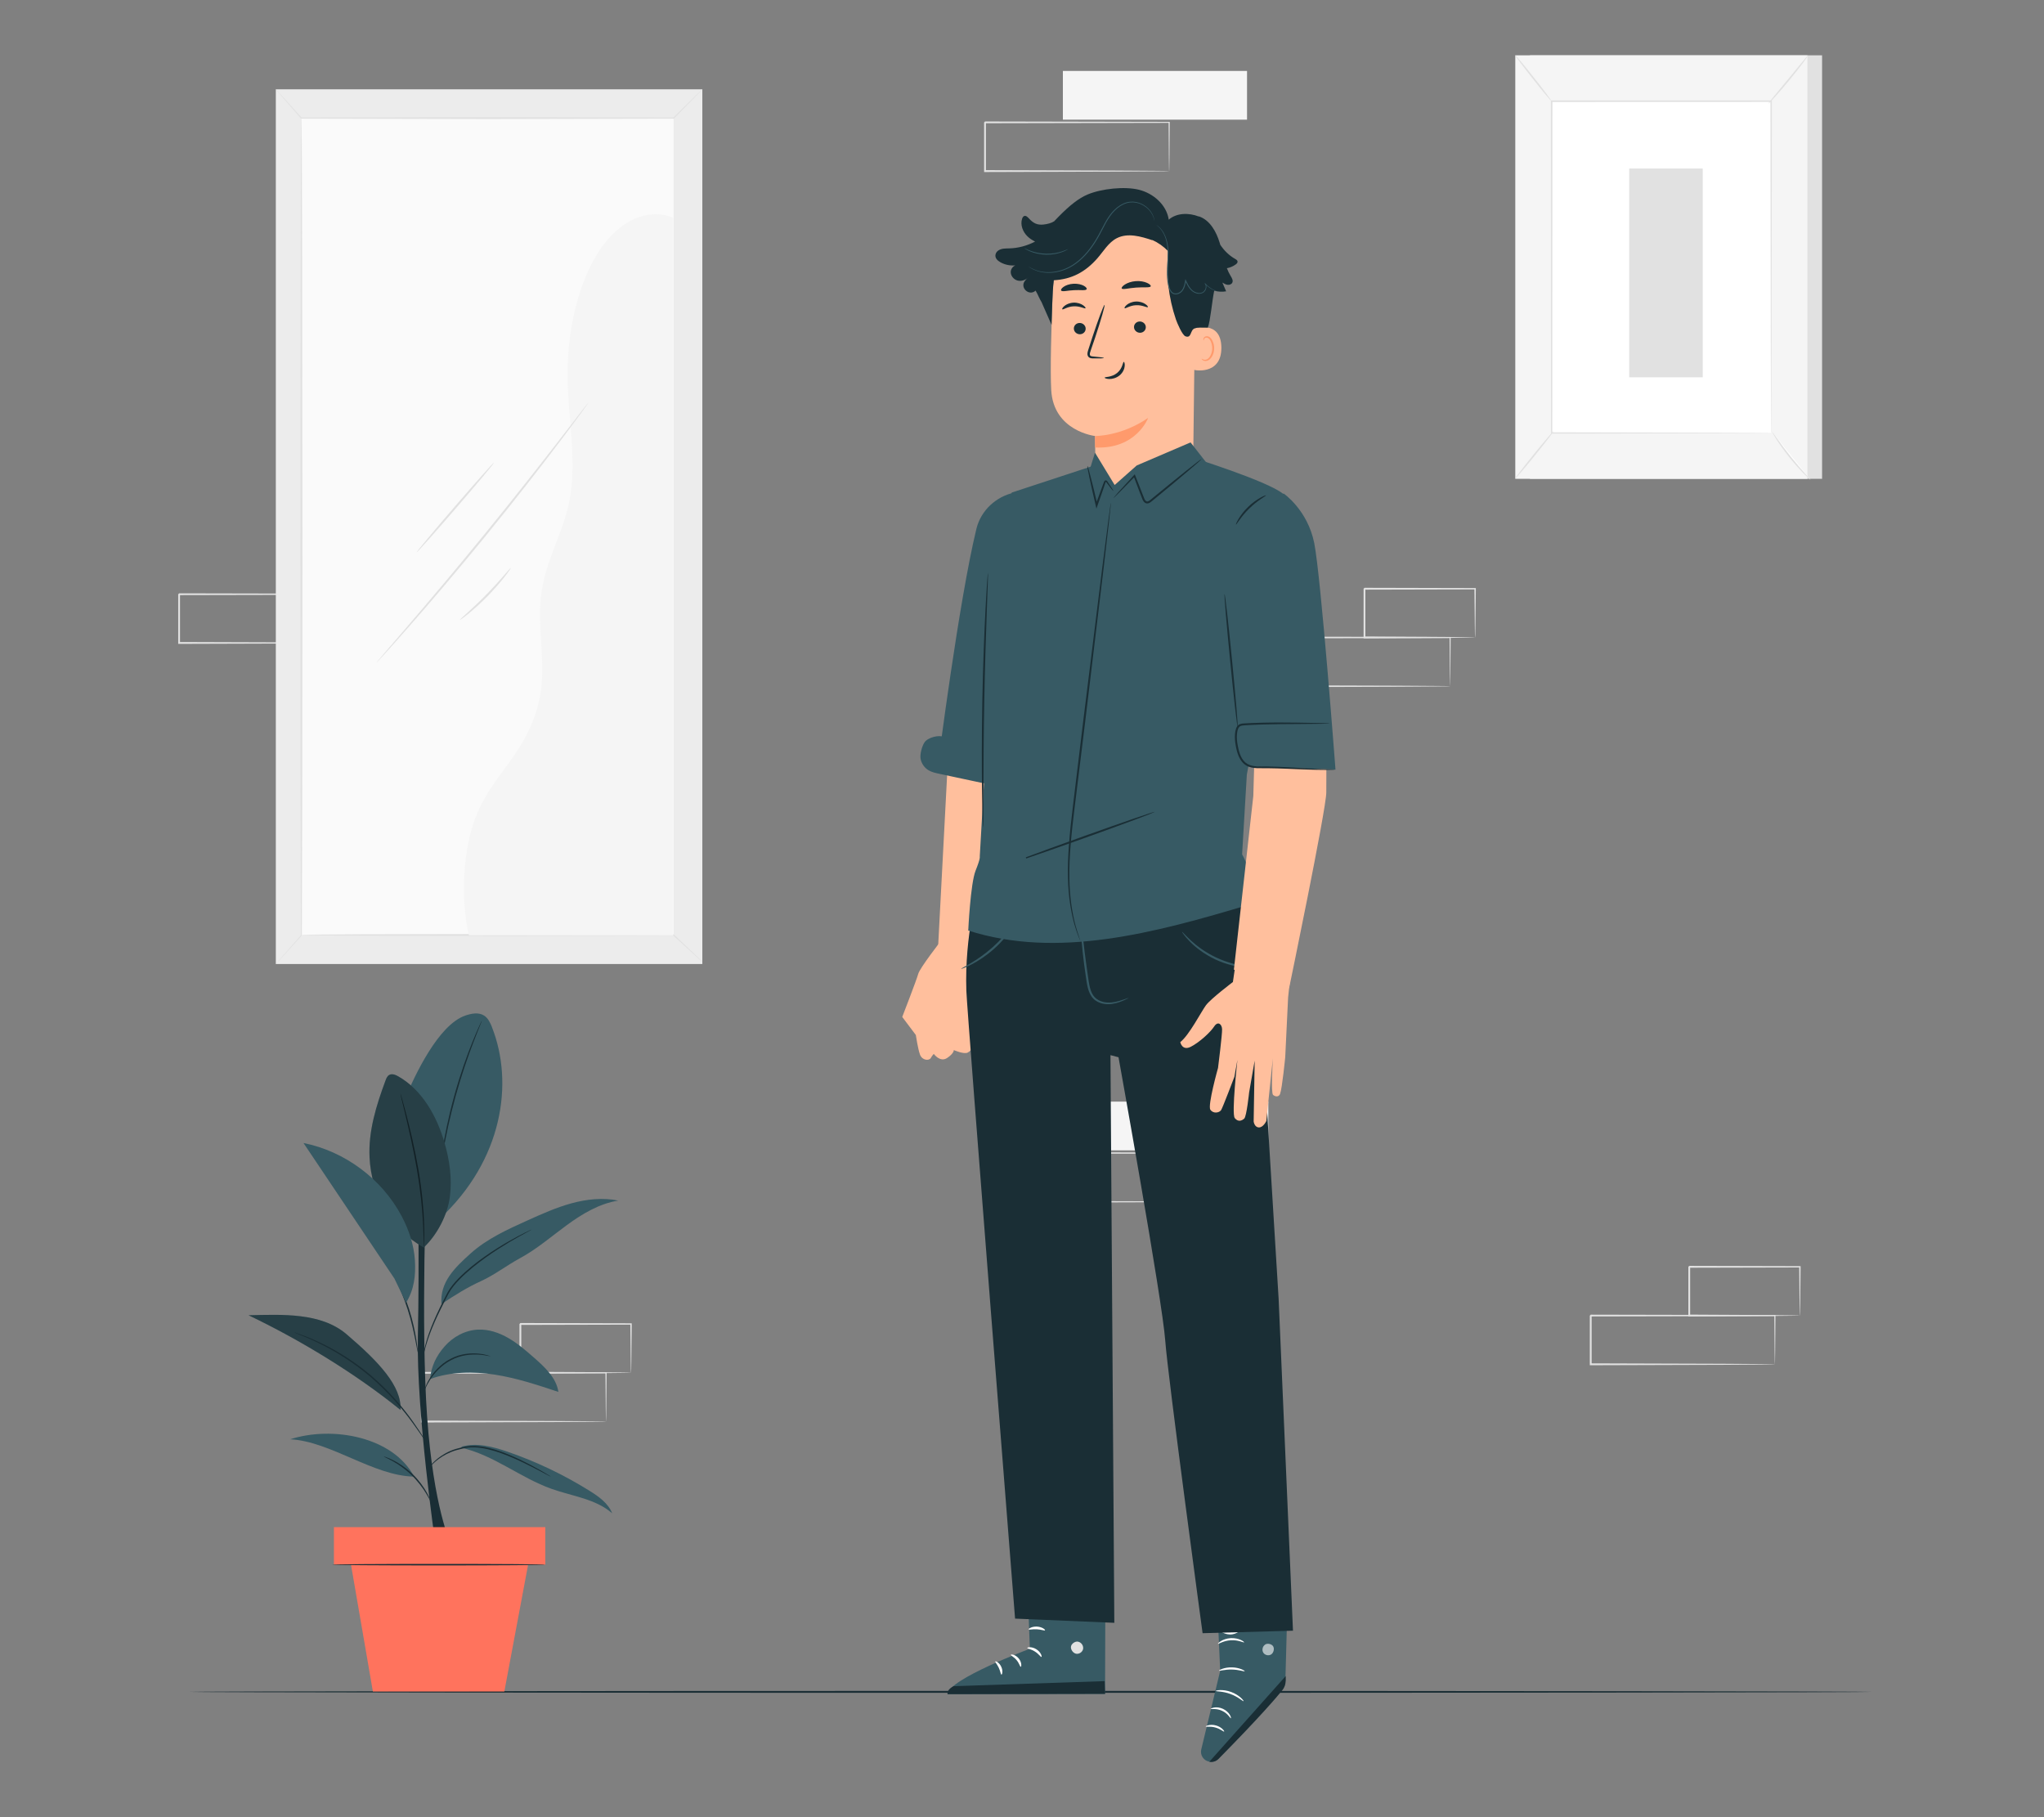<?xml version="1.0" encoding="UTF-8"?>
<svg id="Layer_2" data-name="Layer 2" xmlns="http://www.w3.org/2000/svg" viewBox="0 0 540 480">
  <rect x="0" y="0" width="540" height="480" fill="#808080" stroke="none"/>
  <defs>
    <style>
      .cls-1 {
        fill: #ff735d;
      }

      .cls-1, .cls-2, .cls-3, .cls-4, .cls-5, .cls-6, .cls-7, .cls-8, .cls-9, .cls-10, .cls-11, .cls-12 {
        stroke-width: 0px;
      }

      .cls-13 {
        opacity: .6;
      }

      .cls-2 {
        fill: #375a64;
      }

      .cls-3 {
        fill: #e1e1e1;
      }

      .cls-4 {
        fill: #ececec;
      }

      .cls-6 {
        fill: #f5f5f5;
      }

      .cls-7 {
        fill: none;
      }

      .cls-8 {
        fill: #1a2e35;
      }

      .cls-9 {
        fill: #fff;
      }

      .cls-14 {
        opacity: .3;
      }

      .cls-10 {
        fill: #fafafa;
      }

      .cls-11 {
        fill: #ff9a6c;
      }

      .cls-12 {
        fill: #ffbf9d;
      }
    </style>
  </defs>
  <g id="Layer_2-2" data-name="Layer 2">
    <g>
      <g>
        <g>
          <path class="cls-3" d="M95.96,169.81s0-.08-.01-.23c0-.17,0-.39-.02-.66,0-.61-.02-1.45-.04-2.53-.02-2.22-.05-5.42-.08-9.44l.15.15c-11.11.02-28.78.06-48.65.1.11-.11-.25.25.25-.25h0v.41s0,.41,0,.41v.83c0,.55,0,1.1,0,1.64,0,1.09,0,2.17,0,3.25,0,2.15,0,4.26,0,6.33l-.24-.24c13.85.04,25.98.08,34.67.11,4.33.03,7.81.05,10.23.07,1.18.01,2.11.02,2.77.03.3,0,.54.01.72.02.16,0,.25.01.26.02,0,0-.07.01-.23.02-.18,0-.41,0-.69.02-.65,0-1.56.02-2.71.03-2.41.02-5.87.04-10.18.07-8.74.03-20.92.07-34.84.11h-.24s0-.24,0-.24c0-2.07,0-4.18,0-6.33,0-1.07,0-2.16,0-3.25,0-.55,0-1.09,0-1.64v-.83s0-.41,0-.41v-.39h0v-.02h0c.5-.5.14-.14.25-.25,19.87.04,37.54.07,48.65.1h.15s0,.15,0,.15c-.04,4.07-.06,7.29-.08,9.53-.02,1.07-.03,1.9-.04,2.5,0,.26-.01.47-.02.63,0,.14-.01.21-.02.2Z"/>
          <path class="cls-3" d="M102.56,156.94s-.01-.09-.02-.24c0-.18-.01-.41-.02-.68-.01-.63-.03-1.49-.04-2.58-.02-2.26-.06-5.44-.1-9.36l.18.18c-7.57.02-17.88.04-29.23.07-.22.22.3-.3.25-.25h0v.42s0,.42,0,.42v.84c0,.56,0,1.12,0,1.67,0,1.11,0,2.2,0,3.28,0,2.15,0,4.24,0,6.24l-.24-.24c8.44.05,15.7.08,20.91.11,2.57.03,4.63.05,6.09.07.68.01,1.23.02,1.64.03.38,0,.58.02.59.03,0,0-.17.02-.53.03-.4,0-.93.02-1.59.03-1.45.02-3.49.04-6.04.07-5.25.03-12.57.07-21.07.11h-.24s0-.24,0-.24c0-2,0-4.09,0-6.24,0-1.08,0-2.17,0-3.28,0-.55,0-1.11,0-1.67v-.84s0-.42,0-.42v-.4h0v-.02h0c-.05.05.47-.47.25-.25,11.35.03,21.66.05,29.23.07h.18s0,.18,0,.18c-.04,3.96-.07,7.19-.1,9.47-.02,1.07-.03,1.92-.04,2.54-.01.58-.03.87-.04.86Z"/>
        </g>
        <g>
          <path class="cls-3" d="M383.1,181.24s0-.08-.01-.23c0-.17,0-.39-.02-.66,0-.61-.02-1.45-.04-2.53-.02-2.22-.05-5.42-.08-9.44l.15.15c-11.11.02-28.78.06-48.65.1.11-.11-.25.25.24-.25h0v.41s0,.41,0,.41v.83c0,.55,0,1.1,0,1.64,0,1.09,0,2.17,0,3.25,0,2.15,0,4.26,0,6.33l-.24-.24c13.85.04,25.98.08,34.67.11,4.33.03,7.81.05,10.23.07,1.18.01,2.11.02,2.77.03.3,0,.54.01.72.02.16,0,.25.01.26.02,0,0-.07.01-.23.02-.18,0-.41,0-.69.02-.65,0-1.56.02-2.72.03-2.41.02-5.87.04-10.18.07-8.74.03-20.92.07-34.84.11h-.24s0-.24,0-.24c0-2.07,0-4.18,0-6.33,0-1.07,0-2.16,0-3.25,0-.55,0-1.09,0-1.64v-.83s0-.41,0-.41v-.39h0v-.02h0c.5-.5.14-.14.25-.25,19.87.04,37.54.07,48.65.1h.15s0,.15,0,.15c-.04,4.07-.06,7.29-.08,9.53-.02,1.07-.03,1.9-.04,2.5,0,.26-.01.47-.02.63,0,.14,0,.21-.02.2Z"/>
          <path class="cls-3" d="M389.7,168.37s-.01-.09-.02-.24c0-.18-.01-.41-.02-.68-.01-.63-.03-1.49-.04-2.58-.02-2.26-.06-5.44-.1-9.36l.18.18c-7.57.02-17.88.04-29.23.07-.22.22.3-.3.25-.25h0v.42s0,.42,0,.42v.84c0,.56,0,1.12,0,1.67,0,1.11,0,2.2,0,3.28,0,2.15,0,4.24,0,6.24l-.24-.24c8.44.05,15.7.08,20.91.11,2.57.03,4.63.05,6.09.07.68.01,1.23.02,1.64.03.38,0,.58.02.59.03,0,0-.17.02-.53.03-.4,0-.93.02-1.59.03-1.45.02-3.49.04-6.04.07-5.25.03-12.57.07-21.07.11h-.24s0-.24,0-.24c0-2,0-4.09,0-6.24,0-1.08,0-2.17,0-3.28,0-.55,0-1.11,0-1.67v-.84s0-.42,0-.42v-.4h0v-.02h0c-.05.05.47-.47.25-.25,11.35.03,21.66.05,29.23.07h.18s0,.18,0,.18c-.04,3.96-.07,7.19-.1,9.47-.02,1.07-.03,1.92-.04,2.54-.01.58-.03.87-.04.86Z"/>
        </g>
        <g>
          <g>
            <rect class="cls-4" x="72.87" y="23.59" width="112.68" height="231.05"/>
            <rect class="cls-10" x="79.63" y="31.2" width="98.32" height="215.81"/>
            <path class="cls-3" d="M185.56,23.59s-.03.05-.11.14c-.1.11-.22.24-.37.4-.35.37-.84.87-1.46,1.51-1.31,1.34-3.19,3.25-5.56,5.66l-.04.04h-.06c-10.78.02-28.64.07-48.87.11-20.56-.05-38.67-.09-49.46-.11h-.07s-.04-.05-.04-.05c-2.09-2.4-3.76-4.31-4.93-5.65-.55-.64-.98-1.14-1.29-1.51-.13-.16-.24-.29-.33-.4-.07-.09-.11-.14-.1-.14,0,0,.05.03.13.12.1.1.21.22.35.37.33.36.78.84,1.35,1.46,1.19,1.32,2.89,3.2,5.03,5.56l-.11-.05c10.78-.02,28.9-.07,49.46-.11,20.22.05,38.08.09,48.87.11l-.11.04c2.41-2.36,4.32-4.24,5.66-5.56.64-.62,1.15-1.11,1.51-1.46.16-.15.29-.27.4-.37.09-.08.14-.12.14-.12Z"/>
            <path class="cls-3" d="M72.87,254.64s.13-.18.42-.51c.3-.35.72-.83,1.27-1.47,1.14-1.3,2.82-3.21,4.98-5.68l-.03.07c-.09-17.52-.15-57-.15-102.84.03-31.2.06-59.45.08-79.91.03-10.21.06-18.48.08-24.22.02-2.84.04-5.06.05-6.58.01-.74.02-1.31.03-1.71,0-.39.03-.58.03-.58,0,0,.02.2.03.58,0,.41.01.97.03,1.71.01,1.53.03,3.74.05,6.58.02,5.74.05,14.01.08,24.22.02,20.47.05,48.71.08,79.91,0,45.84-.06,85.32-.15,102.84v.04s-.03.03-.03.03c-2.2,2.44-3.9,4.32-5.06,5.61-.57.62-1.01,1.1-1.31,1.44-.3.32-.46.47-.46.47Z"/>
            <path class="cls-3" d="M185.56,254.08s-.19-.14-.54-.45c-.37-.33-.87-.78-1.51-1.36-1.34-1.23-3.25-2.97-5.66-5.18l.1.04c-9.84.02-25.86.06-43.96.11-15-.03-28.57-.06-38.44-.08-4.89-.03-8.86-.06-11.65-.08-1.35-.02-2.4-.04-3.17-.05-.34-.01-.61-.02-.82-.03-.19,0-.28-.02-.28-.03s.1-.02.28-.03c.22,0,.49-.02.82-.03.76-.01,1.82-.03,3.17-.05,2.79-.02,6.76-.05,11.65-.08,9.87-.02,23.44-.05,38.44-.08,18.1.04,34.12.08,43.96.11h.06s.04.04.04.04c2.36,2.25,4.24,4.03,5.56,5.28.62.6,1.1,1.07,1.46,1.41.33.32.49.5.48.51Z"/>
          </g>
          <path class="cls-6" d="M123.88,247.06c-2.31-9.72-1.55-22.86,1.86-31.43,2.56-6.43,6.36-10.75,9.79-15.65,3.43-4.89,6.73-11.03,7.53-18.85.78-7.66-.98-15.63-.18-23.28,1.04-9.91,6.07-16.92,7.73-26.54,1.75-10.15-.55-21.02-.67-31.67-.15-12.68,3.03-25.35,8.38-33.42,5.35-8.07,12.75-11.38,19.53-8.73v189.57h-53.96Z"/>
          <path class="cls-3" d="M99.43,175.08s.04-.07.13-.19c.12-.14.26-.31.43-.52.41-.48.97-1.14,1.67-1.97,1.49-1.74,3.6-4.19,6.19-7.2,5.22-6.09,12.38-14.55,20.11-24.03,7.73-9.49,14.58-18.2,19.49-24.54,2.43-3.15,4.41-5.7,5.81-7.52.67-.86,1.2-1.54,1.59-2.04.17-.21.31-.38.42-.52.1-.12.15-.17.16-.17s-.03.07-.12.2c-.1.15-.23.33-.38.55-.37.52-.88,1.21-1.51,2.1-1.32,1.81-3.26,4.42-5.68,7.62-4.84,6.4-11.64,15.15-19.38,24.65-7.74,9.49-14.94,17.91-20.24,23.94-2.65,3.01-4.81,5.44-6.32,7.09-.74.8-1.32,1.43-1.75,1.9-.19.19-.34.35-.46.49-.11.11-.16.16-.17.15Z"/>
          <path class="cls-3" d="M110.07,145.9c-.11-.09,4.38-5.47,10.01-12.01,5.64-6.54,10.3-11.76,10.41-11.67.11.09-4.37,5.47-10.02,12.01-5.64,6.54-10.3,11.76-10.41,11.67Z"/>
          <path class="cls-3" d="M121.51,163.73c-.05-.06.76-.77,2.04-1.94,1.28-1.17,3.04-2.8,4.89-4.69,1.85-1.89,3.45-3.67,4.59-4.98,1.14-1.31,1.84-2.13,1.9-2.08.05.04-.54.94-1.61,2.31-1.07,1.37-2.64,3.21-4.5,5.11-1.86,1.9-3.67,3.5-5.02,4.6-1.35,1.1-2.24,1.71-2.28,1.66Z"/>
        </g>
        <g>
          <rect class="cls-3" x="404.19" y="14.61" width="77.18" height="111.87"/>
          <rect class="cls-6" x="400.32" y="14.61" width="77.18" height="111.87"/>
          <g>
            <rect class="cls-9" x="409.91" y="26.72" width="58" height="87.64"/>
            <path class="cls-3" d="M467.91,114.36s0-.15-.01-.43c0-.29,0-.7-.01-1.24,0-1.1-.01-2.71-.02-4.81-.01-4.2-.03-10.32-.05-18.05-.02-15.45-.06-37.34-.09-63.1l.19.19c-17.72,0-37.36.01-57.99.02h0l.21-.21c-.02,33.06-.03,63.54-.04,87.64l-.17-.17c17.66.04,32.14.07,42.22.09,5.04.02,8.98.03,11.66.04,1.34,0,2.36.01,3.06.02.69,0,1.06.02,1.06.02,0,0-.34.01-1.02.02-.69,0-1.71.01-3.03.02-2.68,0-6.6.02-11.63.04-10.1.02-24.61.05-42.32.09h-.17s0-.17,0-.17c-.01-24.09-.03-54.58-.04-87.64v-.21s.21,0,.21,0h0c20.64,0,40.27.01,57.99.02h.19s0,.19,0,.19c-.04,25.82-.07,47.75-.09,63.23-.02,7.71-.04,13.82-.05,18.01-.01,2.08-.02,3.68-.02,4.77,0,.53,0,.94-.01,1.22,0,.27-.01.41-.01.41Z"/>
          </g>
          <path class="cls-3" d="M477.71,14.61s-.48.8-1.38,2c-.9,1.2-2.17,2.83-3.62,4.59-1.45,1.76-2.81,3.33-3.81,4.43-1,1.11-1.65,1.77-1.7,1.73-.04-.04.53-.77,1.47-1.93,1.03-1.26,2.31-2.8,3.72-4.51,1.41-1.71,2.68-3.25,3.71-4.51.96-1.15,1.56-1.85,1.61-1.81Z"/>
          <g>
            <path class="cls-9" d="M468.2,114.08c2.88,4.58,6.28,8.83,10.12,12.65"/>
            <path class="cls-3" d="M478.32,126.73s-.73-.56-1.76-1.6c-1.04-1.04-2.41-2.55-3.82-4.3-1.4-1.76-2.57-3.43-3.36-4.67-.79-1.24-1.22-2.04-1.18-2.07.05-.03.57.71,1.42,1.91.85,1.19,2.05,2.83,3.44,4.57,1.4,1.74,2.73,3.27,3.7,4.36.98,1.09,1.59,1.76,1.55,1.81Z"/>
          </g>
          <g>
            <path class="cls-9" d="M400.31,126.38c3.37-4.16,6.74-8.32,10.11-12.47"/>
            <path class="cls-3" d="M410.42,113.91c.09.07-2.1,2.92-4.89,6.37-2.79,3.44-5.13,6.18-5.22,6.1-.09-.07,2.1-2.92,4.89-6.37,2.79-3.44,5.13-6.18,5.22-6.1Z"/>
          </g>
          <path class="cls-3" d="M400.32,14.61c.09-.07,2.29,2.55,4.91,5.87,2.62,3.31,4.67,6.05,4.58,6.13s-2.29-2.55-4.91-5.87c-2.62-3.31-4.67-6.05-4.58-6.13Z"/>
          <rect class="cls-3" x="430.42" y="44.52" width="19.42" height="55.14"/>
        </g>
        <g>
          <rect class="cls-6" x="280.8" y="18.74" width="48.65" height="12.87"/>
          <path class="cls-3" d="M308.88,45.17s0-.08-.02-.23c0-.17,0-.39-.02-.66,0-.61-.02-1.45-.04-2.53-.02-2.22-.05-5.42-.08-9.44l.15.15c-11.11.02-28.78.06-48.65.1.11-.11-.25.25.25-.25h0v.82s0,.83,0,.83c0,.55,0,1.1,0,1.64,0,1.09,0,2.17,0,3.25,0,2.15,0,4.26,0,6.33l-.24-.24c13.85.04,25.98.08,34.67.11,4.33.03,7.81.05,10.23.07,1.18.01,2.11.02,2.77.03.3,0,.54.01.72.02.16,0,.25.01.26.02,0,0-.07.01-.23.02-.18,0-.41,0-.69.02-.65,0-1.56.02-2.71.03-2.41.02-5.87.04-10.18.07-8.74.03-20.92.07-34.84.11h-.24s0-.24,0-.24c0-2.07,0-4.18,0-6.33,0-1.07,0-2.16,0-3.25,0-.55,0-1.09,0-1.64v-.83s0-.41,0-.41v-.39h0v-.02h0c.5-.5.14-.14.25-.25,19.87.04,37.54.07,48.65.1h.15s0,.15,0,.15c-.04,4.07-.06,7.29-.08,9.53-.02,1.07-.03,1.9-.04,2.5,0,.26-.01.47-.02.63,0,.14,0,.21-.01.2Z"/>
        </g>
        <g>
          <rect class="cls-6" x="286.43" y="290.99" width="48.65" height="12.87"/>
          <path class="cls-3" d="M314.51,317.42s0-.08-.02-.23c0-.17,0-.39-.02-.66,0-.61-.02-1.45-.04-2.53-.02-2.22-.05-5.42-.08-9.44l.15.15c-11.11.02-28.78.06-48.65.1.11-.11-.25.25.24-.25h0v.82s0,.83,0,.83c0,.55,0,1.1,0,1.64,0,1.09,0,2.17,0,3.25,0,2.15,0,4.26,0,6.33l-.24-.24c13.85.04,25.98.08,34.67.11,4.33.03,7.81.05,10.23.07,1.18.01,2.11.02,2.77.03.3,0,.54.01.72.02.16,0,.25.01.26.02,0,0-.07.01-.23.02-.18,0-.41,0-.69.02-.65,0-1.56.02-2.71.03-2.41.02-5.87.04-10.18.07-8.74.03-20.92.07-34.84.11h-.24s0-.24,0-.24c0-2.07,0-4.18,0-6.33,0-1.07,0-2.16,0-3.25,0-.55,0-1.09,0-1.64v-.83s0-.41,0-.41v-.39h0v-.02h0c.5-.5.14-.14.25-.25,19.87.04,37.54.07,48.65.1h.15s0,.15,0,.15c-.04,4.07-.06,7.29-.08,9.53-.02,1.07-.03,1.9-.04,2.5,0,.26-.01.47-.02.63,0,.14,0,.21-.01.2Z"/>
        </g>
        <g>
          <path class="cls-3" d="M468.9,360.35s0-.08-.01-.23c0-.17,0-.39-.02-.66,0-.61-.02-1.45-.04-2.53-.02-2.22-.05-5.42-.08-9.44l.15.15c-11.11.02-28.78.06-48.65.1.11-.11-.25.25.24-.25h0v.41s0,.41,0,.41v.83c0,.55,0,1.1,0,1.64,0,1.09,0,2.17,0,3.25,0,2.15,0,4.26,0,6.33l-.24-.24c13.85.04,25.98.08,34.67.11,4.33.03,7.81.05,10.23.07,1.18.01,2.11.02,2.77.03.3,0,.54.01.72.02.16,0,.25.01.26.02,0,0-.07.01-.23.02-.18,0-.41,0-.69.02-.65,0-1.56.02-2.71.03-2.41.02-5.87.04-10.18.07-8.74.03-20.92.07-34.84.11h-.24s0-.24,0-.24c0-2.07,0-4.18,0-6.33,0-1.07,0-2.16,0-3.25,0-.55,0-1.09,0-1.64v-.83s0-.41,0-.41v-.39h0v-.02h0c.5-.5.14-.14.25-.25,19.87.04,37.54.07,48.65.1h.15s0,.15,0,.15c-.04,4.07-.06,7.29-.08,9.53-.02,1.07-.03,1.9-.04,2.5,0,.26-.01.47-.02.63,0,.14,0,.21-.02.2Z"/>
          <path class="cls-3" d="M475.5,347.48s-.01-.09-.02-.24c0-.18-.01-.41-.02-.68-.01-.63-.03-1.49-.04-2.58-.02-2.26-.06-5.44-.1-9.36l.18.18c-7.57.02-17.88.04-29.23.07-.22.22.3-.3.25-.25h0v.42s0,.42,0,.42v.84c0,.56,0,1.12,0,1.67,0,1.11,0,2.2,0,3.28,0,2.15,0,4.24,0,6.24l-.24-.24c8.44.05,15.7.08,20.91.11,2.57.03,4.63.05,6.09.07.68.01,1.23.02,1.64.03.38,0,.58.02.59.03,0,0-.17.02-.53.03-.4,0-.93.02-1.59.03-1.45.02-3.49.04-6.04.07-5.25.03-12.57.07-21.07.11h-.24s0-.24,0-.24c0-2,0-4.09,0-6.24,0-1.08,0-2.17,0-3.28,0-.55,0-1.11,0-1.67v-.84s0-.42,0-.42v-.4h0v-.02h0c-.05.05.47-.47.25-.25,11.35.03,21.66.05,29.23.07h.18s0,.18,0,.18c-.04,3.96-.07,7.19-.1,9.47-.02,1.07-.03,1.92-.04,2.54-.01.58-.03.87-.04.86Z"/>
        </g>
        <g>
          <path class="cls-3" d="M160.1,375.47s0-.08-.01-.23c0-.17,0-.39-.02-.66,0-.61-.02-1.45-.04-2.53-.02-2.22-.05-5.42-.08-9.44l.15.15c-11.11.02-28.78.06-48.65.1.11-.11-.25.25.24-.25h0v.41s0,.41,0,.41v.83c0,.55,0,1.1,0,1.64,0,1.09,0,2.17,0,3.25,0,2.15,0,4.26,0,6.33l-.24-.24c13.85.04,25.98.08,34.67.11,4.33.03,7.81.05,10.23.07,1.18.01,2.11.02,2.77.03.3,0,.54.01.72.02.16,0,.25.01.26.02,0,0-.07.01-.23.02-.18,0-.41,0-.69.02-.65,0-1.56.02-2.71.03-2.41.02-5.87.04-10.18.07-8.74.03-20.92.07-34.84.11h-.24s0-.24,0-.24c0-2.07,0-4.18,0-6.33,0-1.07,0-2.16,0-3.25,0-.55,0-1.09,0-1.64v-.83s0-.41,0-.41v-.39h0v-.02h0c.5-.5.14-.14.25-.25,19.87.04,37.54.07,48.65.1h.15s0,.15,0,.15c-.04,4.07-.06,7.29-.08,9.53-.02,1.07-.03,1.9-.04,2.5,0,.26-.01.47-.02.63,0,.14,0,.21-.02.2Z"/>
          <path class="cls-3" d="M166.7,362.59s-.01-.09-.02-.25c0-.18-.01-.41-.02-.68-.01-.63-.03-1.49-.04-2.58-.02-2.26-.06-5.44-.1-9.36l.18.18c-7.57.02-17.88.04-29.23.07-.22.22.3-.3.25-.25h0v.42s0,.42,0,.42v.84c0,.56,0,1.12,0,1.67,0,1.11,0,2.2,0,3.28,0,2.15,0,4.24,0,6.24l-.24-.24c8.44.05,15.7.08,20.91.11,2.57.03,4.63.05,6.09.07.68.01,1.23.02,1.64.03.38,0,.58.02.59.03,0,0-.17.02-.53.03-.4,0-.93.02-1.59.03-1.45.02-3.49.04-6.04.07-5.25.03-12.57.07-21.07.11h-.24s0-.24,0-.24c0-2,0-4.09,0-6.24,0-1.08,0-2.17,0-3.28,0-.55,0-1.11,0-1.67v-.84s0-.42,0-.42v-.4h0v-.02h0c-.05.05.47-.47.25-.25,11.35.03,21.66.05,29.23.07h.18s0,.18,0,.18c-.04,3.96-.07,7.19-.1,9.47-.02,1.07-.03,1.92-.04,2.54-.01.58-.03.87-.04.86Z"/>
        </g>
        <path class="cls-8" d="M494.59,446.9c0,.14-99.54.26-222.31.26s-222.33-.12-222.33-.26,99.52-.26,222.33-.26,222.31.12,222.31.26Z"/>
        <g>
          <g>
            <path class="cls-8" d="M115.01,407.66s-5.03-34.57-4.61-54.68c.42-20.11-.02-42.74-.02-42.74h2.32s-1.57,39.92.14,64c1.71,24.06,6.2,33.42,6.2,33.42h-4.02"/>
            <path class="cls-2" d="M129.99,271.34c-.47-1.18-1.04-2.41-2.11-3.09-1.47-.93-3.4-.54-5.04.04-7,2.48-13.21,15.53-16.04,22.4l9.29,31.32c16.78-15.56,19.68-35.98,13.89-50.66Z"/>
            <path class="cls-8" d="M127.33,269.52s-.03.15-.13.41c-.12.3-.27.68-.46,1.14-.41.99-.98,2.42-1.66,4.2-1.37,3.56-3.11,8.53-4.67,14.13-1.55,5.61-2.62,10.77-3.28,14.52-.33,1.88-.58,3.4-.74,4.45-.08.49-.15.89-.2,1.21-.05.28-.08.42-.09.42s0-.15.02-.43c.03-.32.08-.73.13-1.22.11-1.06.32-2.59.62-4.48.59-3.77,1.62-8.96,3.18-14.58,1.56-5.62,3.35-10.59,4.79-14.13.72-1.77,1.33-3.19,1.78-4.16.21-.45.38-.82.52-1.11.12-.25.19-.38.21-.38Z"/>
            <path class="cls-2" d="M111.96,329.51c-8.71-4.81-13.85-13.87-14.33-23.81-.33-6.95,1.8-13.77,4.22-20.29.21-.57.46-1.18.98-1.47.73-.41,1.65-.05,2.38.37,6.33,3.6,10.17,10.48,12.21,17.47,1.36,4.65,2.06,9.56,1.43,14.37-.63,4.81-3.38,10.04-6.89,13.37"/>
            <path class="cls-8" d="M111.96,329.51s-.02-.15-.03-.42c0-.32-.01-.71-.02-1.2,0-1.04-.04-2.55-.13-4.42-.17-3.72-.66-8.86-1.62-14.47-.97-5.61-2.14-10.63-3-14.26-.43-1.78-.78-3.23-1.03-4.3-.11-.48-.2-.86-.27-1.17-.06-.27-.08-.41-.07-.42s.06.13.14.4c.09.3.2.69.34,1.15.29,1,.68,2.46,1.15,4.27.93,3.62,2.15,8.64,3.12,14.26.96,5.62,1.41,10.78,1.51,14.52.05,1.87.05,3.38,0,4.43-.02.49-.04.89-.05,1.2-.02.27-.03.42-.04.42Z"/>
            <g class="cls-14">
              <path class="cls-5" d="M111.96,329.51c-8.71-4.81-13.85-13.87-14.33-23.81-.33-6.95,1.8-13.77,4.22-20.29.21-.57.46-1.18.98-1.47.73-.41,1.65-.05,2.38.37,6.33,3.6,10.17,10.48,12.21,17.47,1.36,4.65,2.06,9.56,1.43,14.37-.63,4.81-3.38,10.04-6.89,13.37"/>
            </g>
            <path class="cls-2" d="M121.79,382.4c8.57,1.88,15.63,7.93,23.91,10.87,5.47,1.95,11.66,2.63,16.03,6.46-1.05-2.65-3.53-4.41-5.95-5.92-6.8-4.25-14.09-7.73-21.67-10.34-3.89-1.34-8.11-2.47-12.08-1.36"/>
            <path class="cls-2" d="M109.4,390.04c-10.74-.17-22.04-9.32-32.73-9.86,11.19-3.61,27.2-.66,32.73,9.86"/>
            <path class="cls-2" d="M113.59,364.28c5.45-1.97,11.44-2.06,17.17-1.17,5.73.89,11.26,2.73,16.76,4.56-.55-3.73-3.57-6.53-6.4-9.01-2.13-1.87-4.28-3.74-6.73-5.17-2.45-1.43-5.24-2.4-8.07-2.28-3.42.14-6.67,1.91-8.91,4.49s-3.44,5.18-3.82,8.58"/>
            <path class="cls-2" d="M91.55,352.43c-6.76-5.77-17-5.21-25.88-5.01,13.66,6.53,28.38,15.48,40.14,25.02.36-6.28-5.72-12.72-14.26-20.01Z"/>
            <g class="cls-14">
              <path class="cls-5" d="M91.55,352.43c-6.76-5.77-17-5.21-25.88-5.01,13.66,6.53,28.38,15.48,40.14,25.02.36-6.28-5.72-12.72-14.26-20.01Z"/>
            </g>
            <path class="cls-2" d="M116.63,344.46c3.4-2.27,6.84-4.43,10.4-6.04,3.56-1.62,6.88-4.19,10.31-6.05,4.46-2.41,8.32-5.77,12.41-8.76,4.09-2.99,8.58-5.69,13.59-6.48-4.08-.84-8.35-.38-12.37.72-4.02,1.1-7.84,2.82-11.64,4.53-5.27,2.38-10.64,4.81-14.95,8.67-4.31,3.86-8.21,7.66-7.75,13.43"/>
            <path class="cls-8" d="M145.5,390.04s-.12-.04-.34-.15c-.25-.13-.56-.29-.94-.49-.81-.43-1.97-1.07-3.43-1.8-.72-.38-1.53-.78-2.4-1.19-.86-.43-1.8-.85-2.79-1.28-1.98-.85-4.2-1.73-6.61-2.3-2.41-.59-4.81-.72-6.89-.17-1.05.25-2.04.5-2.92.87-.88.36-1.67.78-2.36,1.21-1.38.87-2.34,1.78-2.96,2.45-.62.67-.92,1.07-.95,1.05-.01,0,.06-.12.19-.32.13-.2.35-.49.65-.84.6-.7,1.54-1.66,2.92-2.57.69-.46,1.48-.9,2.38-1.28.9-.39,1.91-.66,2.96-.92,2.13-.58,4.62-.46,7.06.14,2.45.58,4.68,1.48,6.67,2.35.99.44,1.93.87,2.79,1.32.87.42,1.67.84,2.38,1.23,1.45.77,2.59,1.44,3.38,1.91.36.22.66.4.9.55.2.13.31.2.3.21Z"/>
            <path class="cls-8" d="M101.39,384.72s.25.05.67.2c.43.14,1.03.4,1.75.76,1.44.71,3.35,1.93,5.13,3.64,1.78,1.72,3.07,3.57,3.84,4.98.39.71.67,1.3.83,1.72.17.42.25.65.22.66-.06.03-.46-.88-1.29-2.25-.82-1.36-2.12-3.15-3.87-4.84-1.75-1.68-3.6-2.91-4.99-3.67-1.4-.77-2.32-1.13-2.3-1.2Z"/>
            <path class="cls-8" d="M77.63,351.89s.16.03.46.14c.33.12.76.27,1.29.46.57.21,1.25.46,2.03.75.79.29,1.65.73,2.62,1.16,3.87,1.76,9.01,4.71,13.98,8.91,2.45,2.13,4.67,4.3,6.52,6.42,1.85,2.12,3.41,4.12,4.63,5.86,1.23,1.74,2.16,3.18,2.79,4.18.3.47.55.85.73,1.15.17.26.25.41.24.41-.01,0-.11-.12-.3-.37-.19-.25-.46-.62-.8-1.11-.68-.98-1.64-2.4-2.89-4.11-1.24-1.72-2.82-3.69-4.67-5.79-1.86-2.1-4.07-4.24-6.5-6.36-4.94-4.17-10.03-7.14-13.85-8.95-.96-.44-1.81-.89-2.59-1.2-.77-.31-1.44-.58-2-.81-.52-.22-.94-.39-1.26-.53-.29-.12-.44-.2-.43-.21Z"/>
            <path class="cls-8" d="M129.7,358.25s-.31-.02-.86-.11c-.3-.05-.62-.11-.99-.18-.38-.07-.83-.08-1.32-.13-1.93-.14-4.74.02-7.38,1.46-1.33.67-2.45,1.58-3.36,2.49-.93.9-1.63,1.85-2.16,2.67-1.08,1.65-1.41,2.84-1.48,2.82-.02,0,.04-.31.22-.84.2-.52.5-1.27,1.03-2.12.51-.86,1.2-1.84,2.14-2.77.92-.95,2.06-1.89,3.43-2.58,2.72-1.48,5.63-1.6,7.58-1.39.49.07.95.09,1.33.19.36.09.69.17.98.25.54.14.83.23.82.26Z"/>
            <path class="cls-8" d="M140.5,324.76s-.13.1-.41.25c-.31.17-.71.38-1.2.65-1.04.56-2.54,1.39-4.36,2.46-1.81,1.09-3.95,2.42-6.22,4.05-2.27,1.63-4.7,3.52-6.95,5.82-1.11,1.16-2.13,2.36-2.84,3.68-.7,1.35-1.38,2.66-1.99,3.91-1.24,2.5-2.25,4.81-2.98,6.79-.73,1.98-1.18,3.63-1.45,4.78-.27,1.15-.37,1.8-.41,1.79-.01,0,0-.17.04-.47.04-.31.1-.77.22-1.35.23-1.16.64-2.84,1.34-4.84.7-2,1.69-4.33,2.92-6.86.61-1.26,1.28-2.57,1.98-3.93.74-1.37,1.78-2.6,2.9-3.77,2.27-2.33,4.73-4.22,7.02-5.84,2.29-1.62,4.45-2.93,6.29-3.99,1.84-1.05,3.37-1.84,4.43-2.36.51-.24.91-.44,1.23-.59.28-.13.43-.19.44-.18Z"/>
            <path class="cls-8" d="M110.39,357.28s-.1-.32-.21-.91c-.13-.66-.28-1.49-.47-2.48-.41-2.09-1.03-4.97-2.03-8.06-.99-3.09-2.19-5.78-3.07-7.73-.42-.92-.77-1.69-1.05-2.3-.24-.54-.37-.85-.34-.86.02-.01.19.27.48.8.29.52.69,1.29,1.16,2.25.94,1.91,2.19,4.61,3.19,7.72,1,3.11,1.59,6.02,1.93,8.13.17,1.06.29,1.91.35,2.51.07.59.09.92.07.93Z"/>
            <path class="cls-2" d="M109.61,332.85c-.27-4.06-1.59-8-3.49-11.59-5.21-9.85-15.01-17.16-25.94-19.34,8,11.93,16.01,23.86,24.01,35.79l3.1,6.39c2.12-3.47,2.58-7.19,2.32-11.24Z"/>
          </g>
          <g>
            <rect class="cls-1" x="88.22" y="403.39" width="55.84" height="9.9"/>
            <polygon class="cls-1" points="92.39 411.32 98.51 446.81 133.24 446.81 139.89 411.32 92.39 411.32"/>
            <path class="cls-8" d="M144.03,413.3c0,.11-12.6.2-28.13.2s-28.13-.09-28.13-.2,12.59-.2,28.13-.2,28.13.09,28.13.2Z"/>
          </g>
        </g>
        <g>
          <g>
            <path class="cls-12" d="M248.65,248.44s-5.66,7.27-6.06,8.79c-.4,1.52-4.23,11.39-4.23,11.39l3.59,4.77s.54,3.65,1.1,5.18c.55,1.53,2.39,1.7,2.85.9s.8-1.08.8-1.08c0,0,1.66,2.32,3.52,1.07,1.86-1.25,1.76-2.09,1.76-2.09,0,0,2.77,1.23,3.74.63.97-.6,1.28-1.37,1.28-1.37l1.71-6.48s-.62,5.31.01,5.33c.63.02,2.13.81,2.99.4.86-.41,1.83-3.28,1.82-3.67,0-.39.5-5.52.5-5.52l.5-10.38-.88-4.21-15-3.66Z"/>
            <path class="cls-12" d="M269.14,195.43l.34,6.08c.25,4.5-6.77,52.2-6.77,52.2l-14.85-4.04,2.42-46.09-.23-7.72,19.09-.43Z"/>
          </g>
          <g>
            <g>
              <path class="cls-12" d="M315.19,124.49l.56-45.75c.51-11.38-5.69-21.16-17.07-21.35l-1.05.04c-10.6.44-19.09,8.94-19.51,19.54-.39,9.86-.69,20.77-.4,26.04.59,10.91,11.58,12.16,11.58,12.16.02,0,.07,6.64.06,9.85l-2.56,7.49,8.98-2.19,19.42-5.83Z"/>
              <path class="cls-11" d="M289.29,115.17s6.9.12,14.04-4.79c0,0-3.08,8.35-14.02,7.82l-.03-3.03Z"/>
              <path class="cls-8" d="M283.7,86.78c0,.82.71,1.5,1.57,1.51.86.01,1.55-.65,1.55-1.47,0-.82-.71-1.5-1.57-1.51-.86-.01-1.56.65-1.55,1.47Z"/>
              <path class="cls-8" d="M280.64,81.7c.2.2,1.35-.73,3.02-.79,1.68-.09,2.94.72,3.12.51.09-.09-.13-.45-.68-.82-.54-.37-1.46-.71-2.5-.66-1.04.05-1.91.47-2.4.88-.5.42-.66.79-.56.88Z"/>
              <path class="cls-8" d="M299.59,86.39c0,.82.71,1.5,1.57,1.51.86.01,1.55-.65,1.55-1.47,0-.82-.71-1.5-1.57-1.51-.86-.01-1.56.65-1.55,1.47Z"/>
              <path class="cls-8" d="M297.1,81.41c.2.2,1.35-.73,3.03-.79,1.67-.09,2.94.72,3.12.51.09-.09-.12-.45-.68-.82-.54-.37-1.46-.71-2.5-.66-1.04.05-1.91.47-2.4.88-.5.42-.66.79-.56.88Z"/>
              <path class="cls-8" d="M291.62,94.55c0-.1-1.05-.23-2.75-.38-.43-.03-.84-.09-.92-.38-.11-.31.05-.77.23-1.28.36-1.05.74-2.16,1.13-3.31,1.57-4.72,2.68-8.59,2.49-8.65-.19-.06-1.62,3.71-3.18,8.43-.38,1.16-.74,2.27-1.08,3.33-.14.49-.4,1.06-.15,1.69.13.32.45.53.73.6.28.07.52.07.73.07,1.7.02,2.76-.01,2.76-.11Z"/>
              <path class="cls-8" d="M296.34,76.18c.25.42,1.86-.1,3.84-.22,1.98-.16,3.65.11,3.83-.34.08-.21-.27-.59-.98-.9-.71-.32-1.78-.55-2.97-.46-1.19.09-2.22.47-2.87.89-.66.42-.95.84-.84,1.04Z"/>
              <path class="cls-8" d="M280.36,76.77c.36.37,1.72-.06,3.36-.12,1.64-.11,3.04.18,3.35-.23.13-.2-.09-.57-.71-.92-.61-.34-1.62-.61-2.75-.55-1.13.06-2.1.43-2.66.84-.57.41-.75.8-.59.99Z"/>
              <path class="cls-12" d="M315.19,86.86c.18-.09,7.41-2.53,7.48,4.95.07,7.47-7.45,6-7.46,5.79-.01-.21-.02-10.73-.02-10.73Z"/>
              <path class="cls-11" d="M317.47,94.74s.13.09.35.19c.22.1.59.16.97.01.79-.3,1.44-1.56,1.46-2.9.01-.68-.14-1.33-.38-1.86-.23-.54-.59-.92-.99-.99-.4-.09-.68.15-.77.36-.1.21-.05.36-.09.37-.02.02-.16-.12-.1-.43.03-.15.12-.33.29-.47.18-.15.44-.22.72-.2.58.03,1.1.56,1.37,1.15.3.59.49,1.31.47,2.08-.03,1.51-.79,2.92-1.87,3.25-.52.14-.96-.01-1.19-.19-.23-.18-.27-.35-.25-.36Z"/>
              <path class="cls-8" d="M296.89,95.59c-.26-.02-.27,1.7-1.74,2.91-1.47,1.22-3.3,1.01-3.32,1.25-.02.11.41.34,1.18.36.76.03,1.86-.21,2.77-.95.9-.74,1.29-1.74,1.35-2.44.07-.72-.12-1.14-.24-1.13Z"/>
            </g>
            <g>
              <path class="cls-8" d="M263.03,67.14c.11-.44.43-.81.82-1.04.85-.52,1.84-.46,2.79-.49,2.37-.06,4.72-.7,6.82-1.8-.74-.37-1.44-.81-2.03-1.39-1.22-1.19-1.94-3.03-1.4-4.65.1-.3.27-.62.58-.72.48-.15.91.32,1.26.69,1.13,1.23,2.16,1.75,3.82,1.57,1.03-.12,2.03-.36,2.83-.87.03-.03.06-.07.09-.11.38-.41.76-.79,1.13-1.17,0,0,0,0,0,0h0c2.78-2.82,5.18-4.78,7.65-5.81,3.63-1.51,9.73-2.18,13.54-1.22,3.82.96,7.27,4,7.84,7.89,2.11-1.83,5.32-1.85,7.93-.83l.06-.03c2.91,1,4.58,4.04,5.47,6.98.05.16.09.32.14.49,1,1.54,2.34,2.85,3.94,3.76.28.16.6.36.64.68.04.32-.23.59-.49.78-.69.5-1.49.84-2.33,1,.27.7.59,1.38.98,2.02.33.55.73,1.21.45,1.79-.22.45-.78.64-1.27.57-.49-.07-.93-.33-1.35-.59.33.77.66,1.54.99,2.31-1.04.19-2.13.12-3.15-.17-.58,2.77-.99,7.88-1.68,9.76-1.98.06-2.47-.15-3.46.19-1.29.44-.77,2.73-2.46,2.1-.86-.32-2.21-3.56-2.51-4.43-1.97-5.77-2.67-11.97-2.05-18.04-1.21-1.26-2.67-2.29-4.27-3.01l.13.12c-3.07-1.03-6.54-2.03-9.42-.56-2.24,1.14-3.53,3.49-5.19,5.37-3.15,3.57-6.73,5.49-11.48,5.75-.39,3.3-.46,8.7-.58,11.78l-2.7-6.13v.03c-.22-.36-.4-.72-.57-1.08l-.06-.11h0c-.28-.6-.54-1.18-.89-1.76,0,0-.02.02-.03.03-1.65,1.49-4.14-.73-2.84-2.54.26-.36.57-.68.92-.95-.75.72-1.89,1.08-2.89.78-1-.3-1.79-1.3-1.72-2.34.05-.71.55-1.35,1.19-1.64-1.35.12-2.73-.16-3.91-.82-.78-.43-1.54-1.14-1.29-2.12Z"/>
              <path class="cls-2" d="M305.35,59.33s.46.28,1.11.99c.64.7,1.37,1.93,1.72,3.61.18.83.3,1.77.31,2.78.02,1.01-.05,2.09-.12,3.22-.06,1.14-.13,2.34-.04,3.59.04.62.13,1.26.27,1.89.14.62.32,1.3.79,1.83.38.43,1.01.62,1.55.5.55-.1,1.03-.4,1.38-.8.69-.83.86-1.87,1.02-2.79l-.23.03c.38.82.78,1.63,1.36,2.28.57.65,1.35,1.07,2.14,1.13.39.03.79-.04,1.13-.21.34-.17.59-.46.76-.76.16-.31.24-.65.22-.97-.02-.32-.15-.63-.36-.85l-.11.1c.85.95,1.75,1.46,2.37,1.74.31.14.56.22.73.27.17.05.26.07.26.06,0,0-.08-.04-.25-.1-.16-.06-.41-.16-.71-.31-.6-.3-1.47-.82-2.29-1.76l-.11.1c.37.39.4,1.07.09,1.62-.16.27-.38.53-.69.68-.3.15-.66.21-1.02.18-.73-.06-1.46-.46-1.99-1.08-.55-.62-.93-1.41-1.31-2.23l-.16-.35-.07.38c-.16.92-.34,1.92-.97,2.67-.31.36-.76.63-1.23.72-.48.1-.99-.05-1.32-.42-.42-.46-.59-1.1-.73-1.71-.14-.62-.22-1.24-.27-1.85-.09-1.23-.03-2.42.03-3.56.06-1.14.12-2.22.09-3.24-.02-1.02-.15-1.97-.35-2.81-.38-1.7-1.15-2.95-1.82-3.64-.68-.7-1.18-.92-1.18-.92Z"/>
              <path class="cls-2" d="M271.64,70.35s.03.03.09.07c.07.05.16.12.28.2.12.09.27.19.47.29.19.11.41.24.67.34,1.02.47,2.66.93,4.69.79,2.02-.14,4.43-.88,6.57-2.51,2.17-1.6,4.06-3.93,5.6-6.6.78-1.33,1.41-2.7,2.11-3.96.7-1.26,1.47-2.43,2.41-3.36.93-.93,2.01-1.62,3.13-1.95.56-.17,1.12-.22,1.66-.21.54.02,1.05.13,1.53.27.95.31,1.71.82,2.3,1.35.59.53.98,1.1,1.25,1.59.51,1,.54,1.65.58,1.63,0,0,0-.04,0-.11-.02-.09-.03-.2-.06-.33-.06-.29-.19-.72-.43-1.23-.26-.5-.65-1.09-1.24-1.65-.59-.55-1.37-1.09-2.34-1.41-.49-.16-1.01-.27-1.57-.3-.56-.01-1.15.03-1.73.2-1.16.33-2.28,1.04-3.24,1.99-.97.94-1.76,2.13-2.46,3.4-.71,1.27-1.34,2.63-2.12,3.95-1.53,2.65-3.39,4.96-5.52,6.54-2.1,1.62-4.46,2.36-6.45,2.52-2,.16-3.62-.26-4.64-.7-1.03-.44-1.52-.84-1.54-.81Z"/>
              <path class="cls-2" d="M270.59,65.56s.13.11.4.27c.26.16.66.36,1.17.58.51.22,1.13.42,1.85.58.71.15,1.51.26,2.36.29.84.01,1.65-.06,2.37-.19.72-.14,1.35-.31,1.87-.51.52-.19.92-.38,1.19-.53.27-.15.41-.24.41-.25-.02-.04-.62.27-1.66.61-.52.17-1.14.32-1.85.45-.71.11-1.49.18-2.32.16-.83-.02-1.61-.12-2.31-.26-.7-.15-1.32-.33-1.83-.52-1.02-.38-1.61-.72-1.63-.68Z"/>
            </g>
          </g>
          <g>
            <g>
              <path class="cls-2" d="M271.27,414.07l.81,21.44s-21.52,8.02-21.76,12l41.62-.08.11-33.46-20.79.09Z"/>
              <path class="cls-3" d="M284.95,433.68c.81.22,1.36,1.12,1.18,1.94-.19.81-1.1,1.39-1.91,1.19-.81-.2-1.51-1.27-1.24-2.06.28-.79,1.39-1.41,2.12-1.01"/>
              <path class="cls-8" d="M291.95,447.43l-.12-3.37-39.86,1.33s-1.85.81-1.64,2.11l41.62-.08Z"/>
              <path class="cls-9" d="M271.4,435.3c0,.2,1.02.29,2.02.95,1.02.63,1.54,1.51,1.72,1.42.19-.04-.12-1.25-1.34-2.02-1.22-.78-2.45-.53-2.4-.35Z"/>
              <path class="cls-9" d="M267.04,437.11c-.05.2.83.54,1.53,1.4.72.84.89,1.77,1.1,1.76.19.03.33-1.16-.55-2.21-.87-1.06-2.07-1.14-2.07-.95Z"/>
              <path class="cls-9" d="M264.57,442.34c.18.04.47-.97-.06-2.09-.52-1.12-1.48-1.55-1.56-1.38-.11.17.5.76.92,1.68.44.91.5,1.77.7,1.79Z"/>
              <path class="cls-9" d="M271.76,430.39c.09.19,1.02-.1,2.17-.02,1.15.05,2.05.44,2.15.26.12-.15-.76-.9-2.11-.97-1.35-.08-2.31.57-2.21.73Z"/>
            </g>
            <g>
              <path class="cls-2" d="M321.2,415.4l1.16,25.93-5,20.77c-.36,1.5.62,2.99,2.14,3.24h0c.85.14,1.71-.13,2.32-.74,3.88-3.88,17.69-18.43,17.74-19.82.09-2.2.73-27.75.73-27.75l-19.09-1.64Z"/>
              <path class="cls-8" d="M319.5,465.35l20.16-22.62.02,1.1c-.07,1.12-.29,1.88-.89,2.62-1.61,1.97-6.16,7.32-16.89,18.17-.62.63-1.53.91-2.4.74h0Z"/>
              <g class="cls-13">
                <path class="cls-9" d="M334.16,434.47c-.64.46-.83,1.45-.39,2.11.44.66,1.44.86,2.09.41.65-.45.91-1.63.41-2.24-.51-.61-1.7-.78-2.22-.19"/>
              </g>
              <path class="cls-9" d="M325.19,453.88c-.15.08-.76-1.27-2.32-1.97-1.54-.74-2.96-.35-3-.51-.02-.06.3-.27.91-.37.6-.1,1.48-.04,2.33.36.85.4,1.47,1.03,1.78,1.55.31.53.36.91.3.93Z"/>
              <path class="cls-9" d="M323.41,457.39c-.12.11-.97-.71-2.32-1.07-1.34-.39-2.5-.11-2.54-.27-.08-.13,1.16-.71,2.69-.28,1.54.41,2.3,1.54,2.17,1.62Z"/>
              <path class="cls-9" d="M328.53,449.35c-.12.13-1.42-1.15-3.47-1.89-2.04-.77-3.86-.64-3.87-.81-.05-.14,1.87-.54,4.07.28,2.2.8,3.4,2.35,3.28,2.42Z"/>
              <path class="cls-9" d="M328.84,441.44c-.07.16-1.51-.41-3.38-.44-1.87-.05-3.34.45-3.4.29-.07-.13,1.4-.92,3.41-.86,2.01.03,3.45.89,3.37,1.01Z"/>
              <path class="cls-9" d="M328.69,433.82c-.08.15-1.54-.68-3.51-.55-1.97.09-3.33,1.08-3.42.94-.04-.05.23-.38.82-.74.59-.36,1.51-.7,2.57-.76,1.06-.06,2.01.18,2.64.47.63.29.94.59.9.65Z"/>
              <path class="cls-9" d="M325.2,431.82s-.1-.35-.06-.98c.04-.63.21-1.56.72-2.59.27-.49.55-1.11,1.27-1.47.36-.18.89-.12,1.21.21.31.33.42.75.44,1.16,0,1.65-1.37,3.27-3.22,3.55-1.86.24-3.56-.78-4.33-2.19-.17-.37-.29-.81-.1-1.26.19-.45.71-.63,1.09-.58.77.1,1.27.53,1.73.85.91.7,1.48,1.44,1.81,1.98.34.54.45.87.42.89-.09.07-.68-1.26-2.47-2.54-.45-.29-.97-.67-1.53-.71-.27-.02-.5.09-.59.31-.09.21-.03.54.11.82.65,1.15,2.21,2.08,3.78,1.85,1.56-.22,2.77-1.65,2.78-2.97,0-.32-.09-.64-.27-.82-.17-.18-.43-.23-.67-.13-.5.21-.83.77-1.09,1.23-1.05,1.93-.91,3.4-1.02,3.38Z"/>
            </g>
            <g>
              <path class="cls-8" d="M258.46,234.74s-3.67,12.07-3.16,27c.2,5.77,12.87,165.81,12.87,165.81l26.22,1.11-1.02-149.95,2.13.56s11.61,64.43,12.34,74.81c.66,9.33,9.87,77.32,9.87,77.32l23.88-.66-3.79-87.63-5.28-86.02-2.29-25.07-71.75,2.72Z"/>
              <path class="cls-2" d="M298.15,263.62s-.38.24-1.12.57c-.74.31-1.83.79-3.3,1-.73.1-1.56.1-2.42-.09-.85-.19-1.76-.59-2.47-1.32-.72-.73-1.15-1.72-1.42-2.74-.27-1.03-.4-2.1-.57-3.18-.65-4.35-1.05-8.32-1.26-11.2-.1-1.44-.17-2.6-.19-3.41-.02-.81-.02-1.25.02-1.26.04,0,.1.44.2,1.24.1.92.22,2.05.37,3.39.31,2.86.77,6.81,1.42,11.15.33,2.15.53,4.33,1.81,5.65,1.28,1.3,3.12,1.51,4.48,1.37,1.4-.15,2.5-.56,3.26-.81.76-.26,1.18-.41,1.2-.37Z"/>
              <path class="cls-2" d="M291.12,242.99s.18-.13.55-.14c.37-.01.92.12,1.45.53.51.41,1.04,1.12,1.02,2.07,0,.96-.78,1.87-1.77,2.18-.98.34-2.16.07-2.72-.71-.57-.75-.57-1.64-.4-2.27.18-.65.55-1.08.85-1.29.3-.21.51-.24.52-.21.07.07-.76.41-.99,1.59-.1.56-.04,1.3.42,1.86.44.57,1.34.77,2.15.5.81-.26,1.42-.95,1.44-1.68.04-.72-.35-1.36-.76-1.75-.89-.81-1.75-.59-1.74-.7Z"/>
              <path class="cls-2" d="M332.21,255.55s-.32.07-.9.1c-.58.04-1.42.02-2.46-.08-2.07-.18-4.93-.81-7.82-2.16-2.89-1.37-5.19-3.18-6.64-4.66-.73-.74-1.28-1.38-1.62-1.85-.35-.47-.52-.73-.49-.76.08-.06.88.94,2.39,2.33,1.5,1.39,3.78,3.1,6.61,4.44,2.83,1.33,5.6,2,7.63,2.28,2.03.28,3.31.27,3.31.36Z"/>
              <path class="cls-2" d="M268.91,242.53c.06.03-.43,1.07-1.47,2.62-1.04,1.54-2.67,3.55-4.79,5.45-2.12,1.89-4.31,3.29-5.95,4.14-1.65.86-2.74,1.23-2.77,1.17-.04-.08.99-.58,2.57-1.51,1.58-.93,3.69-2.36,5.78-4.22,2.08-1.87,3.73-3.8,4.84-5.26,1.11-1.46,1.72-2.43,1.79-2.39Z"/>
            </g>
          </g>
          <g>
            <path class="cls-2" d="M274.61,128.67l-6.64,1.44c-4.82,1.05-8.75,4.66-9.98,9.43-.02.07-.04.14-.05.21-4.62,19.02-10.08,61.85-10.08,61.85l24,4.52,4.53-47.6-1.78-29.86Z"/>
            <path class="cls-8" d="M320.81,232.03s-.18.1-.53.25c-.41.16-.92.37-1.55.63-1.35.54-3.33,1.26-5.8,2.06-2.47.82-5.45,1.67-8.78,2.51-3.34.81-7.05,1.59-10.97,2.21-3.92.61-7.69,1-11.12,1.25-3.43.22-6.53.32-9.13.3-2.6-.01-4.7-.08-6.15-.19-.68-.05-1.23-.09-1.67-.12-.38-.03-.58-.06-.58-.08,0-.02.2-.03.59-.03.44,0,.99.02,1.67.03,1.45.04,3.55.06,6.14.03,2.59-.02,5.68-.16,9.1-.41,3.42-.28,7.16-.68,11.07-1.29,3.91-.62,7.6-1.38,10.93-2.17,3.33-.81,6.31-1.63,8.78-2.4,2.48-.76,4.47-1.42,5.84-1.91.65-.22,1.17-.4,1.58-.54.36-.12.56-.17.56-.16Z"/>
            <g>
              <path class="cls-2" d="M267.26,130.12l21.49-7.06s-.11,5.78,8.25,5.96c9.63.21,17.71-8.25,17.71-8.25,0,0,20.01,6.24,24.22,9.63,4.2,3.39-9.53,74.19-9.53,74.19l-1.25,21.09s2.06,3.41,2.06,7.07.14,6.1.14,6.1c-25.66,7.74-51.12,14.44-74.55,6.95,0,0,.58-12.44,1.94-15.83,1.36-3.39,1.1-3.7,1.1-3.7l2.23-38.93.41-29.28,5.79-27.93Z"/>
              <path class="cls-2" d="M339.12,130.36s6.33,4.31,8.09,13.11c1.76,8.81,5.61,59.8,5.61,59.8l-24.48-.88s-4.91-42.18-4.91-43.14,5.3-21.93,5.62-22.41c.32-.48,10.07-6.48,10.07-6.48Z"/>
              <path class="cls-8" d="M334.45,130.85c.08.14-2.19,1.28-4.38,3.44-2.22,2.14-3.42,4.37-3.56,4.29-.12-.04.92-2.45,3.21-4.66,2.27-2.23,4.7-3.2,4.74-3.08Z"/>
            </g>
            <g>
              <path class="cls-12" d="M350.41,203.24l-.02,6.09c-.02,4.51-9.83,51.71-9.83,51.71l-14.58-4.91,5.13-45.87.22-7.72,19.09.69Z"/>
              <path class="cls-12" d="M325.71,259.4s-5.83,4.4-7.11,6.13c-1.28,1.74-4.44,7.93-6.79,9.74,0,0,.49,2.42,2.82,1.21,2.33-1.21,5.15-3.83,6.14-5.34.99-1.51,2.03-.62,2.09.7.06,1.32-1.07,10.24-1.07,10.24,0,0-2.79,9.92-2.03,11.04.75,1.11,2.31.85,2.83.13.38-.52,3.52-8.81,3.52-8.81l.81-4.51s-1.62,14.29-.71,15.41c.91,1.12,1.88.69,2.51.12.62-.57,1.28-6.88,1.28-6.88l1.47-8.43-.27,16.07s.17,1.52,1.36,1.58c1.19.06,1.99-1.7,1.99-1.7l1.72-16.56s-.55,9.2.06,9.68c.83.64,1.58.43,1.85-.27.55-1.44,1.36-9.71,1.36-9.71l.76-15.76.81-7.59-14.74-.96-.66,4.5Z"/>
            </g>
            <path class="cls-2" d="M287.7,124.9c0-.37,1.59-5.32,1.59-5.32l5.19,8.53,5.83-5.16,14.22-6.09,4.4,5.63-15.61,8.35-6.63,2.81-6.27-1.15-2.72-7.61Z"/>
            <path class="cls-8" d="M323.51,156.91c.14-.01,1.04,7.85,1.99,17.57.96,9.72,1.62,17.61,1.48,17.62-.14.01-1.04-7.85-1.99-17.57-.96-9.72-1.62-17.61-1.48-17.62Z"/>
            <path class="cls-8" d="M352.82,203.27s-.21.04-.6.06c-.39.02-.97.03-1.72.04-1.49.01-3.65-.04-6.32-.14-2.67-.1-5.84-.27-9.36-.31-.88-.02-1.77.02-2.72-.01-.93-.04-1.94-.18-2.83-.7-.89-.51-1.54-1.38-1.96-2.31-.43-.94-.66-1.94-.84-2.95-.19-1-.29-2.06-.2-3.07.04-.51.13-1.02.31-1.51.1-.25.22-.49.42-.7.19-.22.47-.37.72-.44.52-.15,1.01-.14,1.47-.17.47-.02.94-.05,1.4-.07.92-.03,1.83-.06,2.71-.09,3.53-.09,6.71-.05,9.38-.02,2.62.04,4.76.08,6.32.11.7.02,1.27.03,1.72.05.39.02.6.03.6.05s-.21.04-.6.05c-.45.01-1.02.03-1.72.05-1.56.01-3.7.03-6.32.06-2.67.02-5.84.02-9.36.13-.88.04-1.78.07-2.7.11-.46.03-.92.05-1.39.08-.47.03-.95.03-1.35.16-.8.2-1,1.3-1.09,2.21-.08.97,0,1.93.2,2.93.18.99.4,1.96.8,2.83.39.87.97,1.63,1.75,2.09,1.59.91,3.55.59,5.29.67,3.54.07,6.71.28,9.37.43,2.66.15,4.82.26,6.31.31.7.02,1.27.04,1.72.05.39.01.6.03.6.05Z"/>
            <path class="cls-2" d="M249.3,194.67c-1.06-.61-4.23.05-5.11,1.5-.64,1.04-1.2,3.06-.98,4.27.23,1.26,1.04,2.41,2.15,3.05.82.48,1.76.68,2.68.88,3.03.65,6.06,1.29,9.09,1.94,2.56.55,5.13,1.09,7.73,1.38,1.27.14,2.58.22,3.82-.1,1.24-.32,2.42-1.11,2.93-2.29.69-1.59-.03-3.52-1.28-4.72-1.26-1.2-2.94-1.82-4.6-2.35-5.82-1.86-10.34-3.24-16.44-3.55"/>
            <path class="cls-8" d="M261,151.18s.02.24.02.69c-.01.5-.03,1.16-.05,1.97-.06,1.77-.15,4.22-.26,7.23-.22,6.1-.49,14.53-.67,23.85-.18,9.32-.22,17.75-.23,23.86,0,3.01-.01,5.46-.02,7.23,0,.81-.02,1.46-.02,1.97-.01.45-.03.69-.04.69-.02,0-.04-.24-.06-.68-.02-.5-.04-1.15-.08-1.97-.06-1.71-.11-4.18-.15-7.23-.08-6.11-.09-14.55.08-23.87.18-9.32.51-17.75.83-23.85.16-3.05.3-5.52.43-7.22.06-.81.11-1.46.15-1.96.04-.45.07-.68.09-.68Z"/>
            <path class="cls-8" d="M294.12,131.59s.49-.65,1.44-1.7c1.03-1.12,2.39-2.6,3.99-4.34l.24-.26.13.33c.49,1.24,1.01,2.58,1.57,4,.28.7.56,1.48.86,2.18.16.34.39.63.67.66.27.05.6-.17.91-.43,3.68-3.03,7.04-5.75,9.48-7.7,1.17-.92,2.14-1.68,2.91-2.29.69-.53,1.09-.81,1.11-.78.02.03-.33.36-.98.94-.74.64-1.68,1.45-2.81,2.41-2.38,2.02-5.7,4.79-9.39,7.82-.32.26-.74.61-1.32.54-.58-.09-.88-.58-1.06-.95-.33-.79-.58-1.5-.87-2.23-.54-1.43-1.05-2.78-1.52-4.02l.37.07c-1.65,1.69-3.05,3.12-4.12,4.21-1,1-1.59,1.56-1.63,1.53Z"/>
            <path class="cls-8" d="M294.12,129.67c-.06.04-.77-.85-1.86-2.3-.06-.08-.12-.1-.11-.09,0,0-.06.05-.09.15-.08.24-.16.48-.25.73-.18.52-.36,1.06-.55,1.63-.41,1.16-.85,2.42-1.31,3.73l-.29.84-.2-.87c-.02-.08-.04-.17-.06-.26-.66-2.79-1.22-5.33-1.61-7.17s-.59-2.99-.52-3.01c.07-.02.4,1.1.87,2.92.48,1.82,1.1,4.34,1.75,7.14.02.09.04.17.06.25l-.5-.03c.48-1.31.93-2.56,1.35-3.72.21-.56.41-1.1.6-1.61.1-.25.19-.5.28-.74.06-.12.14-.31.39-.37.26-.03.4.15.47.24,1.03,1.53,1.63,2.47,1.58,2.52Z"/>
            <path class="cls-8" d="M285.38,248.44s-.72-1.48-1.55-4.32c-.79-2.85-1.61-7.09-1.69-12.39-.14-5.3.43-11.59,1.28-18.51.84-6.93,1.76-14.55,2.73-22.54,1.98-15.98,3.77-30.44,5.08-40.95.67-5.21,1.22-9.44,1.6-12.4.2-1.43.35-2.56.46-3.37.05-.36.1-.65.13-.87.03-.2.05-.3.06-.3,0,0,0,.1-.01.3-.02.23-.05.52-.08.88-.09.81-.21,1.94-.36,3.38-.34,2.97-.83,7.2-1.43,12.42-1.26,10.51-3,24.98-4.92,40.97-.98,7.99-1.92,15.61-2.77,22.54-.87,6.92-1.48,13.18-1.39,18.45.04,5.27.79,9.5,1.52,12.35.4,1.42.72,2.52.99,3.24.12.35.21.62.28.84.06.19.09.29.08.29Z"/>
            <path class="cls-8" d="M305.05,214.46s-.5.25-1.45.63c-1.03.39-2.39.91-4.01,1.52-3.4,1.26-8.1,2.98-13.31,4.84-6.23,2.23-11.76,4.16-15.17,5.31l-.11-.29c.96-.34,1.77-.62,2.42-.85l.08.17c-.82.42-1.25.62-1.27.59s.39-.29,1.18-.75l.08.17c-.64.26-1.43.58-2.38.96l-.11-.29c3.36-1.27,8.87-3.28,15.1-5.51,5.21-1.86,9.93-3.52,13.36-4.7,1.65-.55,3.02-1.01,4.07-1.37.96-.31,1.5-.47,1.52-.43Z"/>
          </g>
        </g>
      </g>
      <rect class="cls-7" width="540" height="480"/>
    </g>
  </g>
</svg>